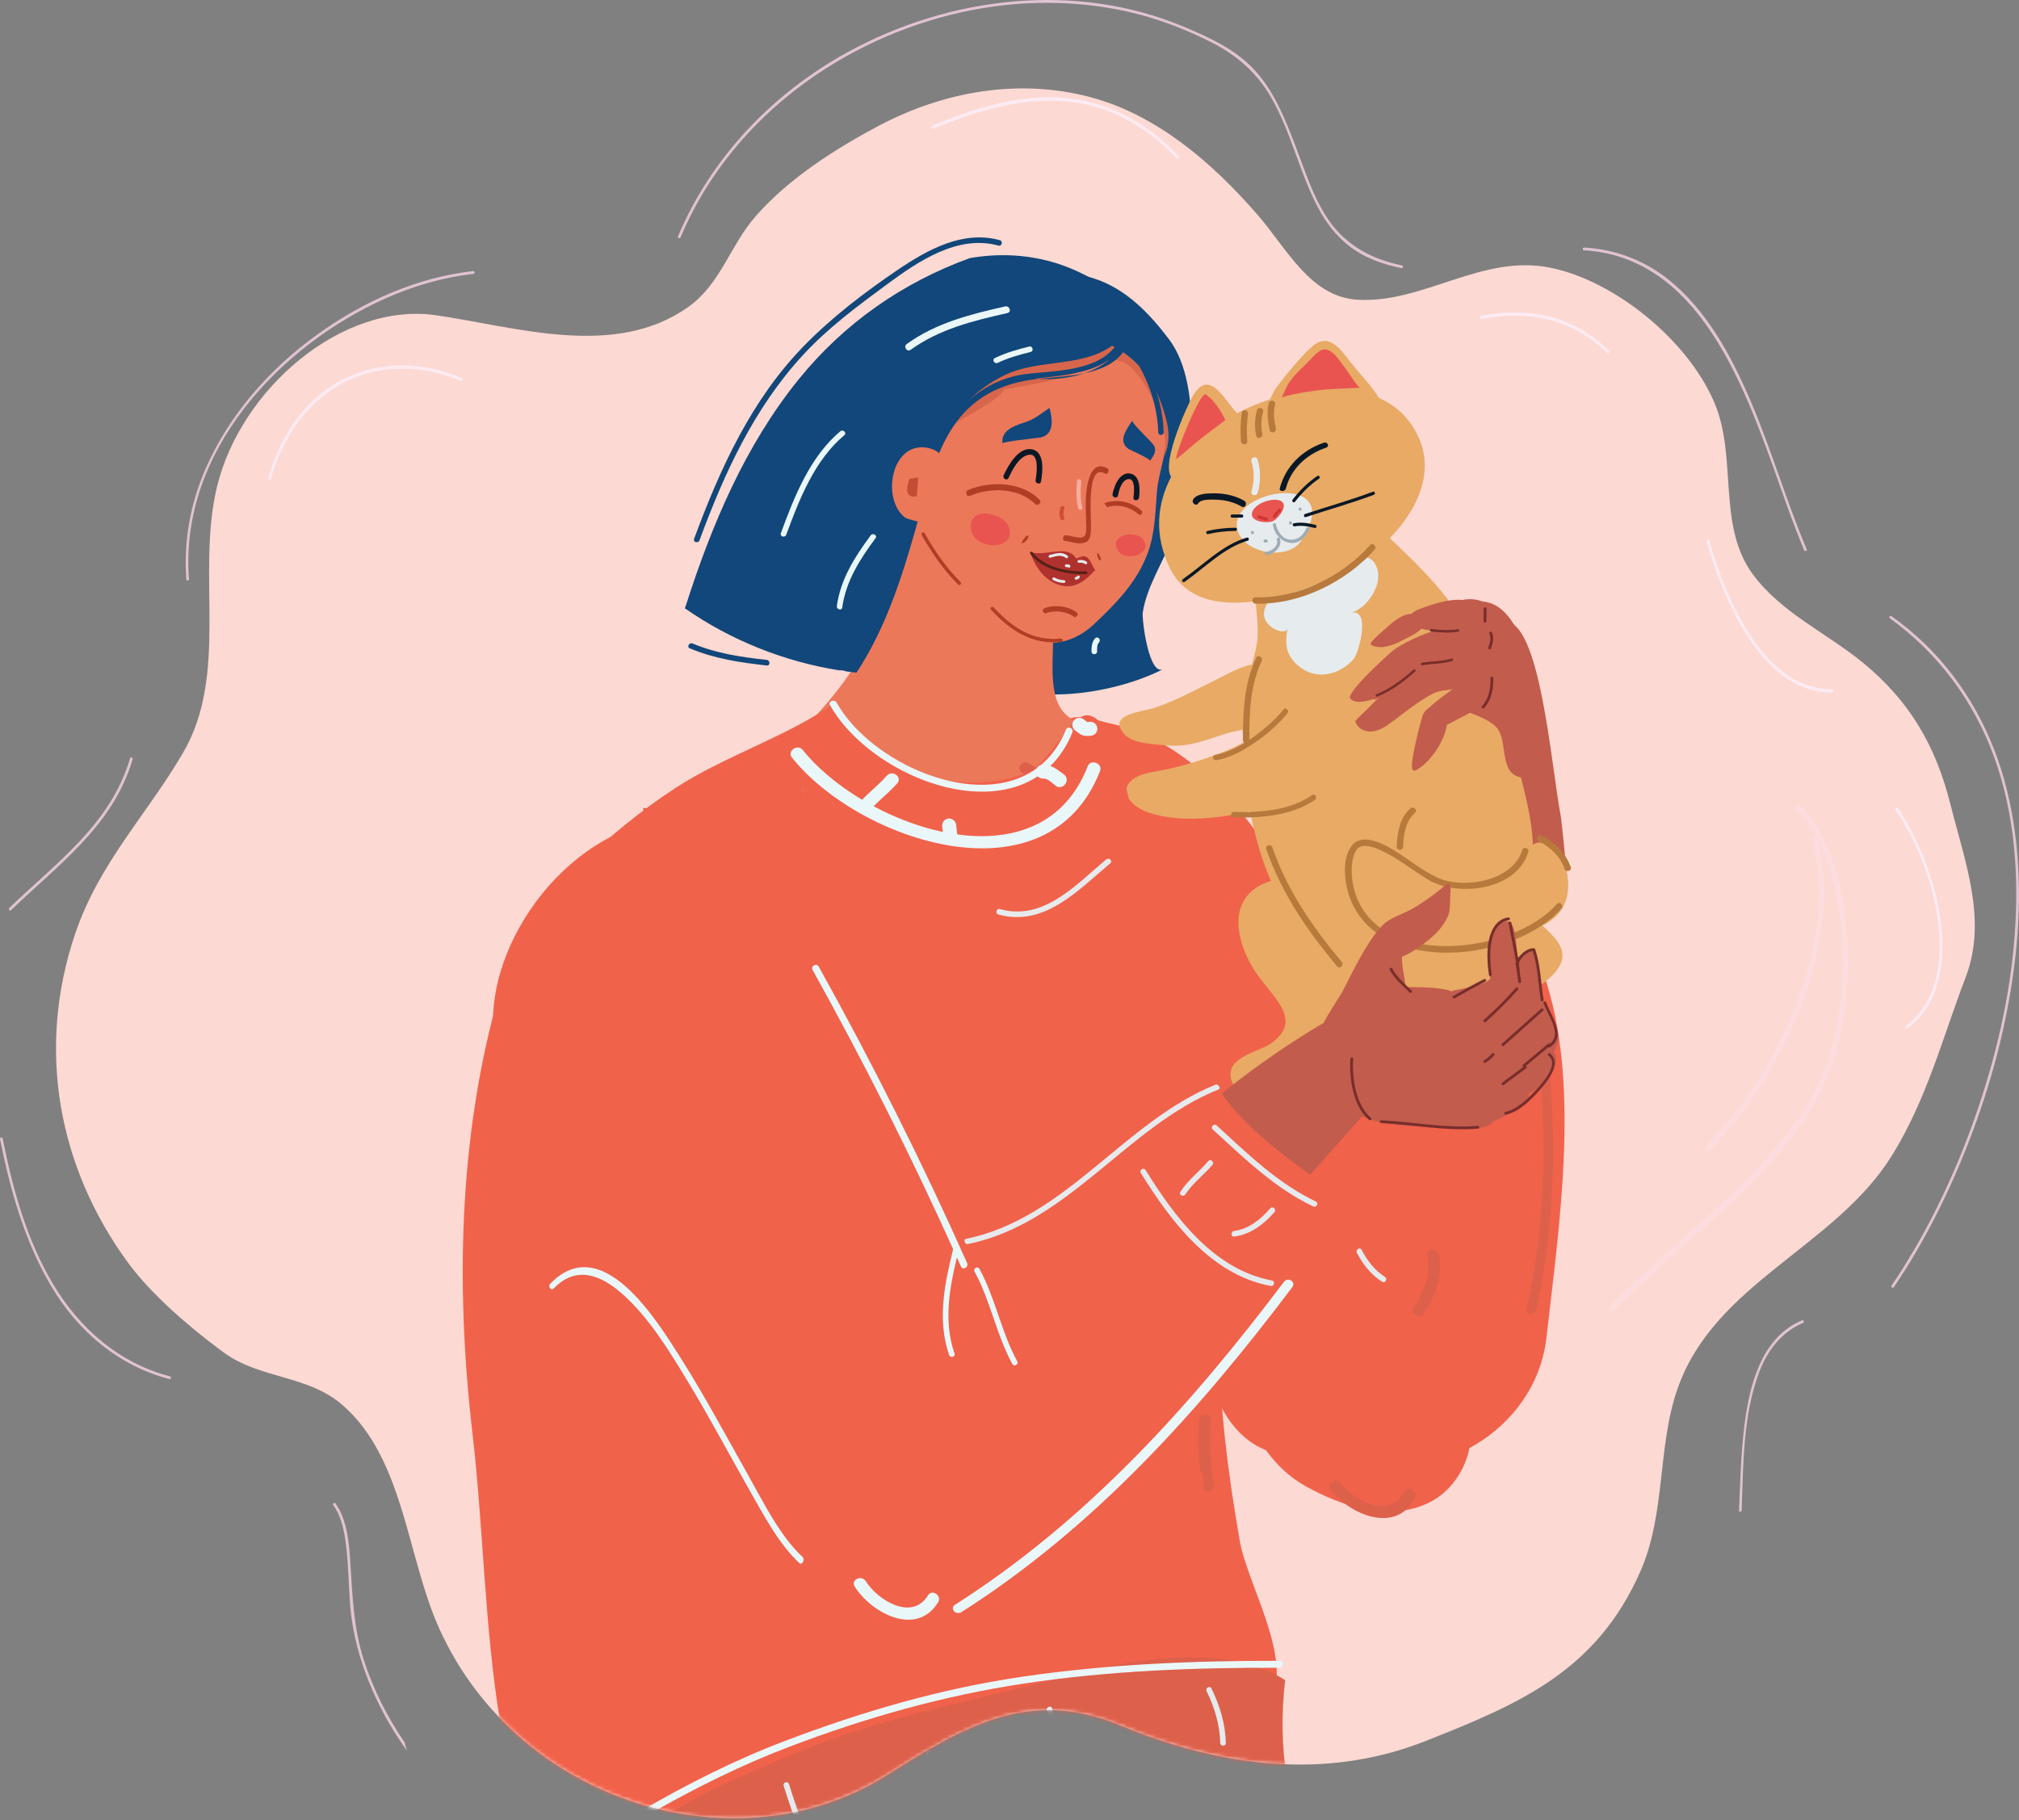 <svg width="549" height="495" viewBox="0 0 549 495" fill="none" xmlns="http://www.w3.org/2000/svg">
<rect x="0" y="0" width="549" height="495" fill="#808080" stroke="none"/>
<path d="M59.651 366.954C60.059 367.26 60.464 367.56 60.867 367.85C70.699 375.053 83.68 373.912 93.124 382.116C109.889 396.675 110.606 423.433 119.511 443.072C140.944 490.328 200.377 508.593 241.281 482.698C262.191 469.454 279.849 458.971 304.672 469.249C331.553 480.395 360.182 484.358 387.697 473.481C413.339 463.349 434.157 454.404 446.046 427.375C453.043 411.46 450.571 393.577 456.2 377.55C466.261 348.895 498.987 339.161 514.439 314.278C523.888 299.056 528.201 282.286 534.528 265.691C540.448 250.153 534.274 234.367 530.352 218.736C526.337 202.76 519.241 190.653 506.651 180.303C496.773 172.175 484.379 166.71 476.628 156.199C466.787 142.844 472.553 124.272 466.099 109.333C458.657 92.103 438.793 76.31 421.597 72.812C403.01 69.03 387.295 82.452 369.31 81.529C356.317 80.859 350.056 67.754 341.907 58.37C329.437 44 314.422 31.242 296.635 26.457C277.159 21.224 256.71 24.815 238.954 34.204C227.286 40.38 214.433 48.54 205.436 58.857C198.498 66.815 195.964 77.215 187.182 83.463C167.169 97.686 140.447 88.912 118.528 85.737C93.008 82.045 65.481 105.77 59.026 132.28C53.256 155.984 62.373 183.075 49.821 204.653C39.982 221.552 26.953 234.635 20.411 254.032C9.818 285.439 15.871 317.582 34.825 343.426C41.053 351.918 51.181 360.643 59.651 366.954Z" fill="#FCD9D3"/>
<path d="M518.788 279.637C535.558 267.025 526.796 235.167 516.019 219.773C515.699 219.317 515.11 219.857 515.432 220.307C525.952 235.331 534.726 266.572 518.319 278.908C517.911 279.211 518.387 279.94 518.788 279.637Z" fill="#FDEBF3"/>
<path d="M464.07 147.323C469.439 166.142 480.401 188.543 498.195 188.342C498.685 188.34 498.563 187.389 498.083 187.399C480.666 187.592 469.992 165.313 464.764 146.966C464.595 146.383 463.907 146.734 464.07 147.323Z" fill="#FDEBF3"/>
<path d="M402.747 86.796C414.605 84.465 427.217 86.18 437.004 96.063C437.384 96.451 437.835 95.737 437.45 95.353C427.519 85.322 414.678 83.521 402.64 85.881C402.164 85.981 402.273 86.888 402.747 86.796Z" fill="#FDEBF3"/>
<path d="M253.781 35.065C264.754 30.454 276.255 26.947 288.036 27.468C299.728 27.978 310.848 33.353 319.996 43.161C320.377 43.568 320.817 42.823 320.44 42.422C311.289 32.616 300.326 27.335 288.67 26.557C276.596 25.759 264.701 29.466 253.482 34.184C253.035 34.371 253.336 35.254 253.781 35.065Z" fill="#FDEBF3"/>
<path d="M73.651 130.369C77.052 118.068 84.352 108.519 94.222 103.678C103.956 98.903 115.21 99.343 125.315 103.604C125.774 103.799 126.055 102.972 125.593 102.774C115.198 98.39 103.939 98.092 93.919 102.833C83.872 107.587 76.386 117.598 72.955 129.994C72.802 130.542 73.496 130.918 73.651 130.369Z" fill="#FDEBF3"/>
<path d="M438.743 356.453C451.357 343.644 465.495 332.956 477.959 319.917C483.93 313.662 489.59 306.864 493.979 299.016C497.787 292.215 500.108 284.608 501.357 276.616C502.952 266.382 502.91 255.611 501.17 245.304C499.534 235.607 496.049 225.885 489.573 219.016C488.877 218.282 488.018 219.581 488.7 220.313C490.61 222.332 492.233 224.619 493.615 227.082C493.149 226.991 492.571 227.512 492.755 228.219C496.825 243.489 493.615 259.641 488.189 273.58C482.612 287.901 474.231 301.068 464.084 311.467C463.409 312.167 464.297 313.501 464.983 312.799C475.359 302.173 483.757 288.83 489.523 274.257C495.105 260.15 498.158 243.736 494.249 228.26C496.821 233.217 498.481 238.804 499.542 244.385C501.31 253.684 501.434 263.36 500.41 272.69C499.475 281.168 497.343 289.353 493.547 296.645C489.309 304.804 483.482 311.778 477.441 318.184C464.927 331.445 450.592 342.182 437.844 355.119C437.158 355.817 438.049 357.151 438.743 356.453Z" fill="#FCDCDE"/>
<path d="M46.19 374.315C32.608 370.758 21.845 361.606 14.47 349.293C7.284 337.289 3.451 323.365 0.735 309.686C0.639 309.21 -0.088 309.283 0.009 309.762C2.763 323.637 6.69 337.538 13.889 349.742C21.272 362.255 32.386 371.479 46.082 375.07C46.543 375.192 46.647 374.437 46.19 374.315Z" fill="#E1C3D2"/>
<path d="M35.375 206.206C30.113 224.222 15.071 234.809 2.527 246.932C2.187 247.262 2.627 247.89 2.973 247.556C15.601 235.348 30.752 224.667 36.047 206.527C36.186 206.059 35.512 205.734 35.375 206.206Z" fill="#E1C3D2"/>
<path d="M128.641 73.737C113.392 75.434 98.882 81.934 86.372 90.91C73.57 100.096 62.463 112.506 55.929 127.409C51.819 136.785 49.867 147.162 50.669 157.557C50.703 158.047 51.423 157.967 51.383 157.481C48.703 122.56 76.499 93.808 104.765 81.18C112.377 77.78 120.456 75.415 128.729 74.493C129.192 74.442 129.103 73.685 128.641 73.737Z" fill="#E1C3D2"/>
<path d="M381.195 72.18C373.208 70.56 366.165 66.877 361.323 59.917C357.078 53.811 354.848 46.419 352.196 39.525C349.346 32.12 346.373 24.595 340.885 18.783C335.746 13.342 328.84 10.2 322.157 7.377C292.44 -5.176 258.083 -0.917 230.525 14.172C210.391 25.193 193.495 42.566 184.369 64.263C184.18 64.709 184.854 65.021 185.039 64.577C198.096 33.535 226.718 12.085 258.211 4.099C273.851 0.133 290.43 -0.403 306.326 3.094C314.3 4.849 322.033 7.778 329.373 11.489C336.236 14.957 341.836 19.804 345.738 26.643C351.075 36.013 353.352 46.855 358.355 56.388C360.445 60.374 363.163 63.961 366.652 66.745C370.853 70.093 375.971 71.889 381.09 72.924C381.554 73.02 381.659 72.275 381.195 72.18Z" fill="#E1C3D2"/>
<path d="M491.261 149.367C485.796 136.429 481.849 122.883 476.389 109.936C471.025 97.2 464.16 84.221 453.257 75.698C446.7 70.572 438.882 67.791 430.794 67.323C430.328 67.297 430.215 68.049 430.687 68.077C461.511 69.853 473.937 103.933 483.123 129.684C485.506 136.374 487.821 143.101 490.585 149.641C490.777 150.094 491.453 149.819 491.261 149.367Z" fill="#E1C3D2"/>
<path d="M545.662 214.634C541.934 199.655 534.463 185.893 523.521 175.218C520.658 172.424 517.564 169.898 514.34 167.579C513.947 167.299 513.495 167.888 513.886 168.17C527.025 177.612 536.845 190.806 542.389 206.302C547.889 221.668 549.02 238.356 547.815 254.467C546.557 271.293 542.639 287.823 537.122 303.589C531.98 318.278 525.33 332.462 517.072 345.497C516.192 346.882 515.291 348.253 514.374 349.61C514.102 350.004 514.679 350.488 514.952 350.088C523.287 337.79 530.007 324.316 535.417 310.348C541.349 295.045 545.659 278.955 547.741 262.523C549.754 246.674 549.556 230.278 545.662 214.634Z" fill="#E1C3D2"/>
<path d="M490.003 359.085C479.183 363.629 475.805 376.107 474.375 387.38C473.374 395.248 473.189 403.207 472.861 411.149C473.096 411.107 473.335 411.064 473.569 411.024C474.049 398.351 473.915 384.905 478.372 373.128C480.633 367.146 484.56 362.204 490.273 359.8C490.709 359.617 490.434 358.896 490.003 359.085Z" fill="#E1C3D2"/>
<path d="M110.236 474.762C110.151 474.474 110.092 474.193 110.055 473.912C105.324 467.042 101.516 459.483 98.936 451.505C96.133 442.849 95.868 434.163 95.274 425.187C94.917 419.765 94.481 413.466 91.228 408.9C90.944 408.502 90.356 408.949 90.641 409.348C93.1 412.799 93.757 417.26 94.216 421.384C94.731 426.013 94.807 430.668 95.114 435.306C95.673 443.766 97.877 451.95 101.276 459.707C103.783 465.437 106.93 470.942 110.601 476.067C110.488 475.624 110.369 475.192 110.236 474.762Z" fill="#E1C3D2"/>
<mask id="mask0_3812_29351" style="mask-type:alpha" maskUnits="userSpaceOnUse" x="15" y="24" width="522" height="471">
<path d="M59.651 366.954C60.059 367.26 60.464 367.56 60.867 367.85C70.699 375.053 83.68 373.912 93.124 382.116C109.889 396.675 110.606 423.433 119.511 443.072C140.944 490.328 200.377 508.593 241.281 482.698C262.191 469.454 279.849 458.971 304.672 469.249C331.553 480.395 360.182 484.358 387.697 473.481C413.339 463.349 434.157 454.404 446.046 427.375C453.043 411.46 450.571 393.577 456.2 377.55C466.261 348.895 498.987 339.161 514.439 314.278C523.888 299.056 528.201 282.286 534.528 265.691C540.448 250.153 534.274 234.367 530.352 218.736C526.337 202.76 519.241 190.653 506.651 180.303C496.773 172.175 484.379 166.71 476.628 156.199C466.787 142.844 472.553 124.272 466.099 109.333C458.657 92.103 438.793 76.31 421.597 72.812C403.01 69.03 387.295 82.452 369.31 81.529C356.317 80.859 350.056 67.754 341.907 58.37C329.437 44 314.422 31.242 296.635 26.457C277.159 21.224 256.71 24.815 238.954 34.204C227.286 40.38 214.433 48.54 205.436 58.857C198.498 66.815 195.964 77.215 187.182 83.463C167.169 97.686 140.447 88.912 118.528 85.737C93.008 82.045 65.481 105.77 59.026 132.28C53.256 155.984 62.373 183.075 49.821 204.653C39.982 221.552 26.953 234.635 20.411 254.032C9.818 285.439 15.871 317.582 34.825 343.426C41.053 351.918 51.181 360.643 59.651 366.954Z" fill="#FCD9D3"/>
</mask>
<g mask="url(#mask0_3812_29351)">
<path d="M389.531 374.282C375.11 369.12 353.545 373.578 343.952 383.948L337.13 382.576C341.776 390.859 345.807 399.117 355.242 404.316C364.625 409.484 377.465 414.048 388.471 408.717C402.055 402.136 405.129 379.865 389.531 374.282Z" fill="#F1624B"/>
<path d="M409.179 169C399.785 169.138 399.523 191.24 399.557 207.313C399.563 208.709 400.907 224.285 400.917 225.686C414.676 237.44 418.101 234.438 426.299 239.527C425.798 236.476 424.848 224.334 424.292 221.327C421.687 207.35 418.75 168.858 409.179 169Z" fill="#C25C4C"/>
<path d="M402.334 235.178C400.115 234.927 397.545 234.798 394.57 234.786C363.34 234.684 367.04 258.875 360.81 283.478C356.632 299.972 351.043 315.423 350.183 332.729C349.147 353.665 337.861 386.514 364.742 396.391C389.81 405.606 417.634 389.12 420.502 363.787C423.834 334.385 429.541 296.804 420.788 268.14C414.742 248.335 421.325 237.331 402.334 235.178Z" fill="#F1624B"/>
<path d="M415.118 231.585C409.372 232.107 403.531 232.009 397.802 231.567C391.059 231.06 383.072 229.71 376.361 225.557C375.742 225.747 375.193 225.976 374.749 226.228C370.108 228.916 368.794 238.454 372.151 244.127C379.341 256.234 425.42 258.304 418.037 235.899C417.426 234.087 416.388 232.695 415.118 231.585Z" fill="#F1624B"/>
<path d="M412.743 249.463C419.603 284.518 423.059 320.438 415.114 356.09C414.759 357.675 417.377 357.774 417.729 356.208C425.719 320.339 422.217 284.175 415.31 248.918C415.003 247.347 412.43 247.887 412.743 249.463Z" fill="#DD604B"/>
<path d="M414.849 247.724C405.312 252.335 389.085 248.535 378.942 244.589C376.592 243.676 374.867 246.393 377.226 247.311C388.703 251.776 406.254 255.765 417.062 250.53C419.136 249.53 416.925 246.717 414.849 247.724Z" fill="#C5D7E8"/>
<path d="M373.638 227.102C371.186 232.504 370.788 238.318 370.814 244.183C370.828 246.219 373.975 245.97 373.965 243.942C373.938 238.653 374.258 233.375 376.478 228.487C377.316 226.635 374.482 225.244 373.638 227.102Z" fill="white"/>
<path d="M369.08 274.916C355.597 247.106 335.376 203.903 301.82 196.732C299.903 196.32 297.938 195.675 295.972 195.313C293.973 194.947 291.975 194.876 290.022 195.648C292.923 208.409 290.343 216.514 282.045 226.921C279.896 229.615 277.659 231.905 275.225 234.23C274.626 234.804 266.52 240.901 266.56 240.195C263.685 290.017 311.76 357.337 344.113 381.07C361.463 393.801 396.936 409.482 400.02 369.322C400.964 357.03 395.747 343.313 392.06 331.848C385.793 312.369 378.005 293.328 369.08 274.916Z" fill="#F1624B"/>
<path d="M349.805 395.497C364.967 395.972 370.317 387.574 375.249 378.437C378.376 372.623 381.347 366.51 386.533 362.199C374.01 359.861 361.07 350.799 347.834 350.492C317.404 349.804 327.177 394.798 349.805 395.497Z" fill="#F1624B"/>
<path d="M381.784 405.779C378.045 413.181 368.317 408.261 364.597 403.36C363.307 401.659 360.429 403.367 361.737 405.086C366.922 411.921 379.679 417.358 384.699 407.411C385.669 405.488 382.751 403.852 381.784 405.779Z" fill="#DD604B"/>
<path d="M411.073 196.203C410.726 196.226 410.764 196.77 411.111 196.746C411.462 196.72 411.424 196.178 411.073 196.203Z" fill="#CD5831"/>
<path d="M350.754 198.183C344.982 197.338 338.876 201.941 333.748 204.036C327.216 206.702 320.45 208.798 313.479 209.939C303.058 211.644 304.551 219.033 313.983 221.508C322.942 223.86 333.994 222.268 342.782 219.889C345.357 219.192 349.578 219.006 351.762 217.368C356.319 213.951 358.501 199.317 350.754 198.183Z" fill="#E8AA64"/>
<path d="M364.045 142.842C359.416 144.995 355.146 148.226 350.542 150.412C344.921 153.08 342.264 153.039 341.557 159.173C340.914 164.749 342.734 169.965 341.668 175.582C340.372 182.407 337.498 188.661 337.773 195.775C338.112 204.492 338.428 213.086 340.138 221.669C343.316 237.624 350.754 257.031 367.751 260.372C382.23 263.219 399.439 256.863 410.243 247.047C420.488 237.737 416.463 223.08 413.404 210.639C410.339 198.174 406.509 185.767 400.729 174.267C394.745 162.358 386.527 154.473 376.904 145.407C372.596 141.348 371.666 139.757 365.659 142.145C365.116 142.361 364.579 142.594 364.045 142.842Z" fill="#E8AA64"/>
<path d="M343.798 165.961C342.761 170.615 349.741 173.116 350.078 170.89C349.408 175.31 349.57 178.069 353.027 181.068C357.649 185.076 363.99 183.745 367.973 179.373C369.551 177.642 372.854 165.272 367.305 166.671C371.693 165.565 376.391 158.761 374.236 153.991C371.402 147.721 363.894 155.046 360.62 157.001C356.453 159.489 348.008 159.547 344.972 163.576C344.336 164.419 343.965 165.218 343.798 165.961Z" fill="#E6EBEE"/>
<path d="M401.053 256.168C408.318 254.324 417.957 254.565 423.515 248.78C428.261 243.841 427.034 233.485 421.016 229.938C417.361 227.785 415.993 230.333 414.347 233.191C411.97 237.315 412.021 238.825 406.665 238.432C397.384 237.749 388.56 235.186 379.521 233.242C374.493 232.162 369.804 230.853 365.435 228.096C362.117 226.003 358.468 222.66 354.449 225.666C346.185 231.849 359.731 241.421 363.614 245.395C370.361 252.305 378.975 257.704 388.827 257.845C393.02 257.905 397.064 257.18 401.053 256.168Z" fill="#E8AA64"/>
<path d="M297.54 75.757C282.933 71.038 283.059 78.972 282.731 88.228C282.506 94.79 282.696 103.052 276.897 107.847C271.986 111.91 264.07 110.979 261.061 117.251C259.24 121.042 260.533 131.831 259.825 136.536C257.906 149.275 253.401 170.631 263.873 181.162C276.056 193.413 302.623 189.013 316.311 181.965C312.386 183.985 310.46 168.422 310.738 166.583C311.838 159.274 316.667 152.315 319.11 145.42C321.501 138.667 323.557 128.744 323.884 118.899C324.221 108.769 322.726 98.72 317.882 92.291C312.58 85.256 306.151 78.532 297.54 75.757Z" fill="#11477A"/>
<path d="M300.16 227.401C300.121 218.396 299.597 209.387 300.992 200.487C300.952 200.191 300.912 199.895 300.873 199.6C296.681 198.203 292.081 196.86 289.22 193.699C286.81 191.031 286.258 186.552 286.198 182.272C286.16 179.661 286.308 177.124 286.328 175.118C286.392 168.668 285.226 145.345 293.367 142.34C285.844 145.052 277.11 142.963 269.974 139.827C261.464 136.091 252.669 123.595 245.092 118.959C250.86 122.482 241.141 161.745 239.292 166.767C233.786 181.722 226.514 189.938 215.78 201.116C197.918 219.717 219.353 238.352 235.585 249.437C251.641 260.401 275.206 266.148 290.421 250.604C295.837 245.07 298.703 237.864 301.271 230.718C300.594 229.881 300.166 228.778 300.16 227.401Z" fill="#EC785A"/>
<path d="M346.004 499.099C343.261 480.987 340.154 469.313 336.754 470.437C329.703 472.77 322.568 475.042 315.381 477.213C306.327 479.951 297.193 482.529 288.06 484.845C267.405 490.087 236.219 487.699 216.765 499.16C259.843 499.08 302.926 498.756 346.004 499.099Z" fill="#639ECE"/>
<path d="M216.943 498.967C242.498 498.5 268.053 497.948 293.609 497.498C295.011 473.13 294.971 448.833 294.239 423.905C294.355 427.912 261.56 428.286 256.515 430.112C251.453 431.948 247.021 434.768 242.847 437.982C235.342 443.77 228.677 450.843 220.701 455.798C201.518 467.704 185.821 482.416 174.2 499.63C188.449 499.459 202.697 499.228 216.943 498.967Z" fill="#639ECE"/>
<path d="M243.387 88.025C226.748 100.927 218.496 121.137 211.714 140.427C211.309 141.584 213.174 141.965 213.574 140.825C220.174 122.049 228.24 102.169 244.441 89.609C245.403 88.862 244.359 87.272 243.387 88.025Z" fill="#EAF7F9"/>
<path d="M269.619 215.886C267.656 215.394 267.257 218.509 269.189 218.991C277.335 221.05 283.783 226.774 287.033 234.476C287.819 236.335 290.705 235.108 289.918 233.243C286.215 224.461 278.846 218.212 269.619 215.886Z" fill="#DD604B"/>
<path d="M298.274 217.311C291.399 215.786 285.641 211.162 279.74 207.555C278.034 206.516 276.114 208.991 277.841 210.053C284.244 213.958 290.386 218.761 297.851 220.424C299.83 220.864 300.233 217.751 298.274 217.311Z" fill="#DD604B"/>
<path d="M257.526 215.346C230.433 220.44 202.502 221.531 174.883 219.734C175.009 220.779 175.142 221.835 175.267 222.89C202.904 224.652 230.871 223.559 257.944 218.454C259.923 218.078 259.514 214.969 257.526 215.346Z" fill="#DD604B"/>
<path d="M305.88 96.357C303.213 94.567 300.02 93.172 296.219 92.283C258.513 83.456 235.163 128.377 259.333 155.803C262.741 159.664 266.443 163.717 270.128 167.331C278.331 175.4 288.7 178.127 297.707 169.557C303.77 163.805 309.3 158.153 312.182 150.152C314.107 144.819 314.137 139.197 314.6 133.637C315.052 128.24 317.626 122.433 317.075 117.114C316.24 108.952 312.909 101.07 305.88 96.357Z" fill="#EC785A"/>
<path d="M279.305 114.644C277.02 115.478 272.079 116.541 272.585 120.589C272.572 120.47 273.133 120.316 274.014 120.156C276.714 119.66 282.35 119.095 282.926 118.981C286.49 118.206 286.341 114.568 285.392 110.914C283.319 112.316 281.627 113.791 279.305 114.644Z" fill="#11477A"/>
<path d="M307.939 114.345C306.152 116.888 304.955 118.941 305.611 120.594C305.823 121.149 306.247 121.668 306.934 122.135C307.328 122.406 313.104 124.838 312.665 125.405C315.315 121.945 313.801 121.097 312.036 119.2C311.693 118.829 307.576 114.875 307.939 114.345Z" fill="#11477A"/>
<path d="M280.99 132.834C281.056 132.859 281.105 132.875 281.164 132.899C281.03 132.845 280.899 132.774 280.776 132.708L280.99 132.834Z" fill="#F2DFD6"/>
<path d="M274.407 143.619C273.554 139.54 263.005 137.102 264.02 144.023C264.827 149.538 276.118 149.933 274.447 143.745C274.522 144.228 274.448 143.84 274.407 143.619Z" fill="#E95451"/>
<path d="M310.894 146.795C309.332 144.214 301.526 145.078 303.881 149.567C305.758 153.149 313.583 150.701 310.952 146.879C311.115 147.188 310.977 146.946 310.894 146.795Z" fill="#E95451"/>
<path d="M280.209 85.234C280.134 85.259 280.102 85.276 280.09 85.281C280.131 85.267 280.167 85.25 280.209 85.234Z" fill="#8B7176"/>
<path d="M245.193 108.183C245.181 108.191 245.141 108.218 245.052 108.291C245.099 108.253 245.145 108.219 245.193 108.183Z" fill="#8B7176"/>
<path d="M279.429 145.662C278.936 145.525 277.664 147.627 277.753 147.671C277.842 147.711 277.931 147.725 278.02 147.73C278.646 147.731 280.222 145.908 279.429 145.662Z" fill="#AF3E25"/>
<path d="M298.52 150.365C298.463 150.407 298.418 150.466 298.378 150.531C298.142 150.975 298.852 152.789 299.328 152.323C299.613 152.025 298.596 150.315 298.52 150.365Z" fill="#AF3E25"/>
<path d="M294.516 151.258C294.309 151.271 292.598 151.892 292.608 151.902C291.19 149.429 288.244 149.847 285.959 150.154C284.172 150.4 282.064 150.63 280.247 150.238C280.023 150.194 280.684 150.911 280.729 150.947C280.975 151.138 281.686 151.286 281.989 151.39C282.811 151.689 283.611 152.025 284.439 152.29C285.093 152.495 287.866 153.57 290.621 154.299C291.984 154.665 293.373 154.883 294.771 155.008C295.026 155.04 297.85 155.133 297.909 155.215C296.919 153.99 296.365 151.181 294.516 151.258Z" fill="#B0322F"/>
<path d="M287.952 152.9C285.435 151.933 282.674 151.113 280.136 150.33C281.545 154.175 283.858 157.598 287.655 158.97C290.612 160.038 293.059 159.213 295.221 157.508C296.12 156.799 296.97 155.937 297.788 154.997C296.13 154.079 294.893 153.454 292.998 153.364C291.34 153.285 289.545 153.514 287.952 152.9Z" fill="#B0322F"/>
<path d="M301.399 93.574C297.414 91.815 292.971 90.616 288.719 92.185C285.904 93.205 283.671 95.372 280.932 96.636C276.152 98.837 270.947 100.034 266.67 103.16C261.423 106.994 254.091 114.751 254.056 121.673C254.085 115.91 270.155 110.938 273.233 105.82C273.085 106.063 288.6 103.165 290.398 102.313C294.995 100.166 300.077 96.186 305.469 98.529C311.461 101.146 319.408 118.788 316.158 124.98C317.79 121.876 318.108 118.42 317.331 114.996C315.209 105.76 310.439 97.558 301.399 93.574Z" fill="#D8664C"/>
<path d="M294.871 101.517C290.704 102.41 286.174 102.643 282.328 103.052C286.579 103.271 290.983 102.824 294.871 101.517Z" fill="#11477A"/>
<path d="M286.361 71.314C278.684 69.108 271.076 68.92 263.71 70.196C245.529 76.785 229.585 87.859 217.209 103.124C202.624 121.116 193.459 142.869 186.472 164.759C186.395 164.996 186.304 165.215 186.205 165.425C198.611 174.087 213.186 179.937 228.177 182.308C228.214 182.305 228.251 182.3 228.287 182.297C228.897 182.25 229.473 182.367 230.008 182.585C230.968 182.718 231.929 182.846 232.891 182.951C240.618 171.212 245.041 157.735 248.918 144.039C254.024 126.016 257.103 107.657 278.756 103.549C279.844 103.342 281.048 103.187 282.327 103.052C282.023 103.036 281.719 103.022 281.417 103C282.88 102.812 284.358 102.654 285.876 102.475C291.252 101.834 297.494 100.924 301.882 97.589C299.931 99.34 297.521 100.625 294.87 101.516C300.893 100.226 306.158 97.553 307.484 90.943C307.895 88.893 307.575 86.951 306.74 85.139C303.523 78.162 292.648 73.121 286.361 71.314ZM305.541 92.513C305.265 92.118 304.614 91.977 304.324 92.528C299.622 101.28 286.927 100.673 278.447 101.798C277.637 101.904 276.838 102.064 276.051 102.24C275.856 102.229 275.676 102.274 275.546 102.377C271.082 103.494 267.01 105.736 263.547 108.74C266.297 106.092 269.468 103.855 272.992 102.106C282.834 97.223 295.554 100.46 304.136 92.617C305.245 91.61 306.004 90.592 306.46 89.598C306.245 90.636 305.938 91.596 305.541 92.513Z" fill="#11477A"/>
<path d="M195.509 221.28C199.908 219.417 203.796 217.372 206.403 215.917C207.824 215.122 209.156 214.012 210.426 212.702C210.239 212.65 210.052 212.59 209.872 212.518C205.206 215.624 200.391 218.504 195.509 221.28Z" fill="#11477A"/>
<path d="M251.825 121.731C242.274 120.397 239.698 135.659 246.005 140.692C246.309 140.94 247.237 141.245 248.468 141.569C251.894 142.494 257.526 143.669 257.508 144.495C257.644 138.351 261.442 123.056 251.825 121.731Z" fill="#EC785A"/>
<path d="M249.263 134.994C249.49 133.3 249.55 131.538 249.659 129.82L247.303 130.248C246.545 132.25 245.837 135.583 249.263 134.994Z" fill="#C24D33"/>
<path d="M303.091 90.798C310.158 97.851 314.633 107.608 314.957 117.618C314.992 118.566 316.456 118.454 316.425 117.508C316.091 107.111 311.397 97.009 304.06 89.691C303.39 89.012 302.427 90.125 303.091 90.798Z" fill="#11477A"/>
<path d="M199.729 222.347C198.112 219.064 193.322 221.734 194.945 225.01C196.536 228.248 198.284 231.385 199.879 234.604C201.5 237.894 206.284 235.227 204.664 231.94C203.072 228.711 201.32 225.574 199.729 222.347Z" fill="#EFECEB"/>
<path d="M203.498 223.633C203.481 223.607 203.473 223.608 203.447 223.574C203.47 223.591 203.473 223.608 203.498 223.633Z" fill="#559EC6"/>
<path d="M215.028 204.727C213.867 204.301 212.487 204.914 212.08 206.094C211.969 206.459 211.819 206.807 211.662 207.144C211.66 207.161 211.617 207.22 211.535 207.352C211.421 207.548 211.283 207.727 211.142 207.913C211.38 207.612 210.671 208.209 210.788 208.205C210.719 208.245 210.648 208.274 210.601 208.286C210.698 208.238 210.251 208.412 210.202 208.418C208.958 208.629 208.141 209.866 208.384 211.091C208.614 212.308 209.823 213.111 211.064 212.9C213.816 212.381 215.553 210.148 216.405 207.647C216.816 206.47 216.21 205.134 215.028 204.727Z" fill="#8E7377"/>
<path d="M184.14 224.161L180.015 224.775C178.52 225.007 177.547 226.585 177.827 228.017C178.11 229.534 179.574 230.415 181.068 230.204L185.193 229.583C186.696 229.363 187.659 227.796 187.394 226.35C187.088 224.82 185.639 223.931 184.14 224.161Z" fill="#8E7377"/>
<path d="M187.921 216.619L185.167 217.026C183.678 217.264 182.692 218.834 182.982 220.259C183.263 221.783 184.723 222.669 186.226 222.467L188.971 222.03C190.467 221.804 191.443 220.23 191.175 218.804C190.875 217.272 189.419 216.393 187.921 216.619Z" fill="#8E7377"/>
<path d="M273.283 234.057C268.48 234.599 269.302 241.987 274.123 241.446C278.908 240.906 278.064 233.517 273.283 234.057Z" fill="#F1A847"/>
<path d="M326.048 303.893C311.738 315.552 292.963 323.651 274.65 317.047C269.774 315.309 265.919 319.556 265.944 323.487C264.032 323.345 262.147 323.167 260.284 323.011C255.032 322.574 253.742 330.763 259.005 331.195C265.094 331.732 271.431 332.346 277.527 331.759C278.349 331.691 279.015 331.405 279.541 331.008C298.834 334.119 317.938 326.544 333.281 314.036C339.47 308.988 332.246 298.838 326.048 303.893Z" fill="#EBF7F8"/>
<path d="M135.916 467.834C137.159 475.502 138.662 487.944 141.865 499.529C166.893 499.422 191.92 499.055 216.944 498.598C225.257 498.446 233.57 498.285 241.883 498.121C255.93 492.372 270.097 486.765 284.328 481.803C299.532 476.502 331.175 478.887 342.589 467.399C354.647 455.263 339.428 432.454 337.105 419.032C333.992 401.027 331.549 382.782 331.528 364.476C331.509 347.254 337.305 339.157 341.576 323.906C350.372 292.499 323.513 264.869 311.744 238.28C310.13 234.634 308.273 221.483 305.273 210.543C302.848 201.697 299.674 194.297 295.278 194.535C291.382 194.746 284.782 207.515 280.058 209.74C273.599 212.782 265.267 213.258 258.28 212.411C251.186 211.551 244.334 209.546 238.538 205.264C236.817 203.992 226.393 191.624 227.545 190.796C214.39 200.249 197.521 205.326 183.801 214.221C166.881 225.192 143.286 245.863 137.121 265.631C124.753 305.288 123.694 348.595 128.451 389.611C131.469 415.632 131.719 441.942 135.916 467.834Z" fill="#F1624B"/>
<path d="M218.44 216.383L218.531 213.546C218.399 214.478 218.376 215.432 218.44 216.383Z" fill="#99B4B5"/>
<path d="M309.097 128.74C309.106 128.783 309.112 128.789 309.097 128.74V128.74Z" fill="#EC6554"/>
<path d="M329.319 386.465C329.581 384.399 326.378 383.967 326.121 386.029C325.348 392.139 326.07 398.214 326.877 404.28C327.156 406.341 330.354 405.912 330.081 403.848C329.303 398.071 328.586 392.291 329.319 386.465Z" fill="#DD604B"/>
<path d="M388.039 341.616C389.24 346.799 386.955 351.47 384.359 355.834C383.298 357.62 386.278 358.863 387.325 357.103C390.199 352.27 392.572 346.916 391.241 341.213C390.775 339.206 387.565 339.583 388.039 341.616Z" fill="#DD604B"/>
<path d="M283.989 165.434C283.137 165.784 283.699 167.101 284.555 166.75C286.73 165.857 289.993 166.261 291.884 167.658C292.627 168.207 293.496 167.07 292.754 166.522C290.442 164.816 286.647 164.345 283.989 165.434Z" fill="#AF3E25"/>
<path d="M216.943 498.598C227.451 498.406 237.958 498.2 248.466 497.991C255.457 496.019 262.536 494.317 269.681 492.871C274.854 491.823 320.74 484.07 340.682 482.717C346.197 482.341 349.726 482.456 349.865 483.337C348.497 474.676 348.408 466.099 349.451 456.944C332.55 446.114 305.282 451.738 287.233 456.561C265.529 462.359 242.368 466.545 221.415 474.828C206.505 480.724 191.749 486.878 178.123 495.492C176.253 496.674 173.947 497.936 171.449 499.294C186.615 499.119 201.78 498.875 216.943 498.598Z" fill="#DD604B"/>
<path d="M166.658 499.343C170.137 497.105 173.709 495.007 177.29 492.971C189.229 486.184 201.708 479.975 214.553 475.089C235.379 467.162 256.395 461.198 278.459 457.861C301.386 454.393 324.645 453.508 347.804 453.574C349.013 453.577 349.282 451.694 348.058 451.689C324.696 451.622 301.341 452.599 278.202 455.976C255.723 459.256 234.34 465.524 213.155 473.587C199.748 478.689 186.717 485.298 174.325 492.493C170.555 494.682 166.824 496.948 163.206 499.38C164.357 499.369 165.507 499.356 166.658 499.343Z" fill="#EAF7F9"/>
<path d="M321.679 398.741C309.775 380.943 266.983 386.612 281.965 412.079C293.404 431.538 331.809 423.976 326.947 400.557L321.679 398.741Z" fill="#F1624B"/>
<path d="M301.005 127.605C296.809 125.182 295.711 131.391 295.488 135.233C295.346 137.64 295.525 139.929 295.546 142.304C295.573 144.014 295.89 146.483 293.698 146.459C292.346 146.445 291.087 145.943 289.754 145.828C289.21 145.779 289.032 146.818 289.579 146.86C291.434 147.02 293.372 148.06 295.326 147.17C296.73 146.526 296.423 143.199 296.424 142.078C296.417 138.92 295.386 125.579 300.622 128.595C301.091 128.866 301.475 127.874 301.005 127.605Z" fill="#AF3E25"/>
<path d="M301.122 127.377C299.859 126.65 298.761 126.622 297.849 127.292C295.934 128.709 295.417 132.883 295.278 135.247C295.18 136.92 295.229 138.555 295.282 140.137C295.305 140.868 295.328 141.596 295.334 142.335C295.342 142.513 295.345 142.695 295.35 142.883C295.385 143.944 295.422 145.146 294.902 145.76C294.647 146.069 294.26 146.215 293.726 146.212C292.988 146.207 292.258 146.043 291.556 145.887C290.984 145.76 290.397 145.633 289.796 145.576C289.498 145.549 289.221 145.756 289.098 146.097C288.969 146.455 289.042 146.836 289.272 147.008C289.346 147.068 289.434 147.101 289.536 147.108C290.091 147.156 290.651 147.285 291.24 147.419C292.583 147.728 293.97 148.046 295.384 147.399C296.76 146.766 296.689 144.044 296.646 142.583C296.643 142.378 296.644 142.192 296.64 142.049C296.637 141.688 296.622 141.202 296.602 140.618C296.511 137.276 296.311 130.332 298.28 128.734C298.852 128.268 299.597 128.297 300.505 128.819C300.786 128.981 301.111 128.849 301.3 128.503C301.5 128.135 301.519 127.605 301.122 127.377ZM300.949 128.273C300.861 128.444 300.762 128.386 300.735 128.369C299.674 127.764 298.782 127.75 298.065 128.336C295.882 130.117 296.075 136.997 296.182 140.692C296.196 141.272 296.217 141.754 296.208 142.109C296.21 142.264 296.215 142.446 296.225 142.664C296.26 143.986 296.331 146.453 295.269 146.938C293.977 147.531 292.649 147.225 291.368 146.93C290.795 146.802 290.201 146.664 289.618 146.611C289.448 146.595 289.43 146.393 289.483 146.248C289.52 146.161 289.58 146.067 289.713 146.075C290.291 146.125 290.871 146.253 291.429 146.375C292.149 146.535 292.895 146.699 293.676 146.708C294.33 146.716 294.843 146.505 295.187 146.084C295.849 145.299 295.81 143.97 295.775 142.804C295.774 142.617 295.764 142.441 295.764 142.268C295.755 141.526 295.731 140.791 295.703 140.061C295.652 138.487 295.606 136.864 295.703 135.219C295.804 133.401 296.255 129.029 298.047 127.706C298.818 127.139 299.778 127.18 300.917 127.844C301.049 127.938 301.012 128.154 300.949 128.273Z" fill="#AF3E25"/>
<path d="M289.424 138.377C289.62 137.673 288.548 137.302 288.35 138.01C288.061 139.045 287.827 140.164 288.353 141.165C288.695 141.81 289.719 141.324 289.379 140.677C288.995 139.95 289.219 139.121 289.424 138.377Z" fill="#D04E38"/>
<path d="M294.004 130.925C294.073 130.201 292.942 130.073 292.877 130.806C292.651 133.276 292.563 135.788 293.174 138.216C293.348 138.919 294.474 138.756 294.293 138.044C293.707 135.706 293.787 133.304 294.004 130.925Z" fill="#F7AD9F"/>
<path d="M263.296 133.242C262.302 133.651 262.75 135.245 263.754 134.834C269.409 132.502 276.981 132.638 281.481 137.064C282.25 137.817 283.419 136.613 282.653 135.86C277.755 131.047 269.485 130.691 263.296 133.242Z" fill="#AF3E25"/>
<path d="M300.264 136.867C300.537 137.224 300.792 137.582 301.047 137.951C303.752 137.073 307.06 137.665 309.569 139.862C310.205 140.416 310.991 139.381 310.363 138.835C307.394 136.237 303.433 135.669 300.264 136.867Z" fill="#AF3E25"/>
<path d="M295.779 208.38C286.218 232.932 258.433 230.44 237.563 219.276C239.636 217.139 242.024 215.281 243.975 213.035C245.467 211.318 242.606 209.267 241.115 210.983C239.078 213.327 236.568 215.25 234.433 217.51C227.883 213.599 222.203 208.868 218.263 203.95C216.873 202.214 213.946 204.292 215.339 206.031C233.591 228.818 284.943 246.091 299.122 209.683C299.924 207.626 296.582 206.315 295.779 208.38Z" fill="#EAF7F9"/>
<path d="M259.976 224.277C259.849 223.249 258.884 222.497 257.856 222.624C256.826 222.752 256.075 223.716 256.203 224.745L256.553 227.575C256.68 228.603 257.644 229.354 258.673 229.228C259.702 229.1 260.455 228.135 260.327 227.107L259.976 224.277Z" fill="#EAF7F9"/>
<path d="M289.857 198.441C288.183 202.536 285.868 205.681 283.107 208.014C282.584 208.13 282.157 208.493 281.91 208.961C265.856 220.675 236.749 207.553 227.47 191.077C226.877 190.024 225.111 190.735 225.713 191.804C235.435 209.068 265.039 222.437 282.169 211.128C282.573 211.557 283.175 211.787 283.806 211.744C284.797 211.676 286.203 213.04 287 213.661C288.936 215.169 291.273 212.17 289.338 210.662C288.184 209.764 286.978 208.829 285.624 208.327C288.03 205.964 290.067 202.95 291.604 199.192C292.069 198.056 290.321 197.306 289.857 198.441Z" fill="#EAF7F9"/>
<path d="M296.261 196.31C296.059 196.334 295.855 196.356 295.652 196.372C295.601 196.342 295.547 196.31 295.517 196.287C295.223 196.081 294.942 195.854 294.659 195.633C293.841 194.996 292.628 195.146 291.99 195.964C291.354 196.781 291.504 197.996 292.322 198.632C292.944 199.117 293.596 199.69 294.349 199.957C295.136 200.235 295.919 200.184 296.73 200.084C297.757 199.957 298.51 198.991 298.381 197.962C298.255 196.934 297.29 196.183 296.261 196.31Z" fill="#EAF7F9"/>
<path d="M251.403 144.99C251.099 144.459 250.337 145.029 250.639 145.554C253.421 150.421 256.562 155.034 260.559 158.991C260.997 159.423 261.587 158.678 261.156 158.251C257.222 154.354 254.144 149.78 251.403 144.99Z" fill="#AF3E25"/>
<path d="M288.435 173.66C280.707 174.44 275.251 170.6 270.177 165.198C269.758 164.75 269.061 165.398 269.481 165.845C274.828 171.538 280.555 175.404 288.656 174.585C289.263 174.524 289.037 173.599 288.435 173.66Z" fill="#AF3E25"/>
<path d="M273.337 83.332C263.859 85.474 254.57 87.79 246.565 93.554C245.573 94.268 246.62 95.856 247.618 95.137C255.497 89.464 264.636 87.238 273.949 85.133C275.142 84.863 274.522 83.063 273.337 83.332Z" fill="#EAF7F9"/>
<path d="M244.208 291.807C234.551 276.349 223.994 261.87 215.159 245.854C209.656 235.878 205.001 225.997 192.903 223.509C163.676 217.499 135.985 247.749 134.158 274.846C131.437 315.185 164.085 325.783 183.89 355.168C193.227 369.018 219.583 398.252 230.246 410.772C244.541 427.561 294.457 430.673 299.412 387.85C300.976 374.361 286.117 356.188 279.975 345.76C269.012 327.146 255.648 310.115 244.208 291.807Z" fill="#F1624B"/>
<path d="M280.545 122.185C276.897 121.54 274.141 126.641 272.919 129.232C272.502 130.114 273.814 130.887 274.233 130C275.257 127.828 277.121 123.977 279.906 123.669C282.744 123.354 281.826 129.216 281.593 130.555C281.429 131.515 282.895 131.926 283.062 130.96C283.501 128.426 284.234 122.838 280.545 122.185Z" fill="#0A1826"/>
<path d="M295.265 155.355C290.527 155.658 283.725 154.236 280.772 150.175C280.483 149.777 279.87 150.229 280.159 150.627C283.285 154.923 290.35 156.432 295.356 156.11C295.844 156.079 295.754 155.323 295.265 155.355Z" fill="#592116"/>
<path d="M285.398 150.941C284.922 151.058 285.124 151.792 285.601 151.675C287.12 151.305 288.485 150.702 289.874 151.764C290.264 152.062 290.643 151.4 290.258 151.107C288.693 149.91 287.132 150.518 285.398 150.941Z" fill="#E6EAED"/>
<path d="M293.264 152.337C292.779 152.408 292.986 153.142 293.465 153.07C294.049 152.984 294.591 153.069 295.076 153.413C295.477 153.698 295.855 153.037 295.46 152.756C294.803 152.29 294.042 152.222 293.264 152.337Z" fill="#E6EAED"/>
<path d="M289.305 157.778C288.369 157.763 287.525 157.522 286.707 157.069C286.277 156.831 285.894 157.488 286.323 157.726C287.255 158.242 288.238 158.522 289.305 158.539C289.797 158.547 289.796 157.785 289.305 157.778Z" fill="#E6EAED"/>
<path d="M290.802 153.605C290.523 153.488 290.24 153.467 289.94 153.465C289.449 153.464 289.449 154.224 289.94 154.227C290.178 154.228 290.379 154.246 290.6 154.34C291.052 154.529 291.248 153.793 290.802 153.605Z" fill="#E6EAED"/>
<path d="M292.91 156.698C292.836 156.823 292.75 156.881 292.604 156.89C292.116 156.92 292.113 157.682 292.604 157.652C293.021 157.626 293.351 157.445 293.567 157.083C293.82 156.66 293.161 156.278 292.91 156.698Z" fill="#E6EAED"/>
<path d="M307.036 128.761C304.322 128.546 302.914 132.315 302.524 134.361C302.344 135.32 303.811 135.73 303.995 134.766C304.264 133.345 305.045 130.426 306.904 130.283C308.846 130.134 308.333 134.367 308.207 135.325C308.078 136.295 309.603 136.283 309.729 135.325C310.019 133.13 310.098 129.004 307.036 128.761Z" fill="#0A1826"/>
<path d="M228.512 117.28C220.243 124.208 215.947 135.145 212.331 145.017C211.993 145.941 213.465 146.335 213.8 145.422C217.321 135.807 221.532 125.107 229.588 118.356C230.341 117.725 229.258 116.655 228.512 117.28Z" fill="#EAF7F9"/>
<path d="M236.765 145.596C232.453 151.406 228.56 157.509 227.554 164.806C227.422 165.765 228.888 166.18 229.021 165.211C230.01 158.036 233.845 152.069 238.078 146.364C238.664 145.576 237.342 144.818 236.765 145.596Z" fill="#EAF7F9"/>
<path d="M279.842 94.25C276.643 95.051 273.507 95.934 270.527 97.371C269.643 97.798 270.416 99.111 271.296 98.686C274.157 97.306 277.178 96.487 280.247 95.718C281.2 95.48 280.796 94.012 279.842 94.25Z" fill="#EAF7F9"/>
<path d="M297.774 173.604C296.886 174.579 296.791 175.928 296.79 177.187C296.79 178.169 298.312 178.169 298.313 177.187C298.313 176.381 298.271 175.318 298.85 174.681C299.511 173.957 298.436 172.877 297.774 173.604Z" fill="#EAF7F9"/>
<path d="M271.875 65.327C261.861 62.543 252.184 67.912 244.124 73.376C235.151 79.46 226.371 86.149 218.772 93.899C204.329 108.629 195.801 127.442 188.736 146.539C188.395 147.462 189.867 147.856 190.204 146.944C196.966 128.669 205.041 110.972 218.39 96.508C225.192 89.139 233.184 83.229 241.221 77.303C249.682 71.065 260.456 63.733 271.471 66.795C272.418 67.058 272.819 65.59 271.875 65.327Z" fill="#11477A"/>
<path d="M208.498 179.471C201.572 178.697 194.796 177.74 188.332 175.008C187.439 174.63 186.662 175.941 187.563 176.322C194.284 179.163 201.299 180.189 208.498 180.993C209.473 181.102 209.463 179.578 208.498 179.471Z" fill="#11477A"/>
<path d="M376.587 347.276C373.813 345.529 371.752 342.819 370.263 339.937C369.813 339.065 368.5 339.836 368.95 340.706C370.557 343.818 372.829 346.708 375.818 348.59C376.652 349.115 377.416 347.798 376.587 347.276Z" fill="#E6EAED"/>
<path d="M343.754 322.862C326.435 324.366 309.263 327.176 291.947 328.679C289.922 328.856 290.177 332.001 292.203 331.827C309.52 330.325 326.693 327.516 344.009 326.006C346.034 325.835 345.777 322.684 343.754 322.862Z" fill="#DD604B"/>
<path d="M321.176 299.687C320.644 299.585 320.128 299.522 319.63 299.495C310.347 299.031 299.333 309.948 291.74 314.376C279.086 321.757 266.148 328.438 252.023 332.577C234.41 337.738 209.157 347.992 204.248 368.107C199.29 388.41 225.685 434.216 248.468 433.859C273.433 433.467 293.919 401.671 309.793 385.812C323.785 371.834 341.697 360.263 351.547 342.517C358.898 329.263 334.801 302.287 321.176 299.687Z" fill="#F1624B"/>
<path d="M349.103 348.654C323.978 381.977 295.729 413.481 259.737 436.406C258.139 437.421 259.883 439.427 261.457 438.42C297.67 415.36 326.095 383.618 351.361 350.109C352.486 348.614 350.225 347.163 349.103 348.654Z" fill="#EAF7F9"/>
<path d="M399.107 293.005C395.545 293.059 391.913 296.326 390.971 299.659C390.385 301.737 390.947 303.927 391.44 305.947C391.579 306.516 393.328 306.233 395.515 305.58C399.222 304.476 404.186 302.313 404.696 301.448C406.773 297.92 402.875 292.948 399.107 293.005Z" fill="#C25C4D"/>
<path d="M252.323 433.904C247.961 440.956 238.692 435.223 235.406 430.018C234.266 428.212 231.254 429.669 232.409 431.493C236.99 438.748 249.231 445.258 255.083 435.78C256.217 433.947 253.452 432.065 252.323 433.904Z" fill="#EAF7F9"/>
<path d="M222.624 262.884C222.027 261.812 220.368 262.737 220.963 263.809C234.744 288.576 247.511 313.899 259.178 339.727C256.837 349.178 254.806 359.017 258.078 368.502C258.396 369.425 259.867 369.029 259.546 368.097C256.571 359.477 258.122 350.6 260.196 341.976C260.566 342.801 260.946 343.62 261.312 344.446C261.812 345.568 263.469 344.632 262.975 343.519C250.738 316.052 237.244 289.159 222.624 262.884Z" fill="#EAF7F9"/>
<path d="M203.287 400.924C197.346 390.364 191.597 379.621 185.201 369.504C178.542 358.973 163.662 334.647 149.662 349.097C148.863 349.92 149.833 351.182 150.623 350.367C156.911 343.877 163.658 347.1 168.863 351.593C176.281 357.994 181.977 367.346 187.341 376.232C193.046 385.69 198.297 395.584 203.787 405.245C207.765 412.246 211.798 419.931 217.368 425.116C218.094 425.794 218.962 424.126 218.244 423.46C212.046 417.69 207.677 408.729 203.287 400.924Z" fill="#EAF7F9"/>
<path d="M345.873 348.252C330.057 345.298 319.482 331.07 311.507 318.213C310.99 317.381 309.694 318.179 310.21 319.014C318.395 332.206 329.305 346.705 345.521 349.733C346.484 349.914 346.84 348.432 345.873 348.252Z" fill="#E6EAED"/>
<path d="M266.319 345.083C265.847 344.222 264.533 344.989 265.005 345.852C269.381 353.836 270.901 362.98 275.28 370.968C275.752 371.829 277.066 371.06 276.594 370.199C272.217 362.214 270.697 353.072 266.319 345.083Z" fill="#EAF7F9"/>
<path d="M338.189 181.338C335.279 182.345 332.388 184.05 330.226 185.1C324.897 187.686 319.647 190.63 314.003 192.491C310.623 193.606 300.827 194.182 305.751 199.712C308.161 202.418 314.599 202.458 317.962 202.749C323.38 203.219 328.443 201.058 333.505 199.473C337.421 198.247 342.729 198.232 346.065 195.728C350.008 192.767 350.42 185.238 346.463 181.91C344.196 180.002 341.182 180.302 338.189 181.338Z" fill="#E8AA64"/>
<path d="M300.819 233.734C292.518 240.617 283.815 250.558 271.875 247.238C270.928 246.975 270.526 248.443 271.47 248.706C284.034 252.199 293.122 242.084 301.895 234.81C302.652 234.183 301.568 233.112 300.819 233.734Z" fill="#E6EAED"/>
<path d="M217.46 498.589C217.991 498.579 218.521 498.569 219.051 498.559C217.596 494.106 215.888 489.739 214.561 485.244C214.284 484.304 212.814 484.706 213.093 485.649C214.383 490.017 216.032 494.266 217.46 498.589Z" fill="#E6EAED"/>
<path d="M253.183 476.536C252.512 475.816 251.438 476.895 252.106 477.612C253.706 479.329 254.948 481.936 255.716 484.126C256.038 485.046 257.509 484.651 257.184 483.722C256.323 481.262 254.977 478.461 253.183 476.536Z" fill="#E6EAED"/>
<path d="M286.108 464.694C285.933 463.728 284.467 464.138 284.639 465.097C285.442 469.551 287.004 473.763 288.444 478.037C288.756 478.963 290.227 478.566 289.913 477.633C288.472 473.358 286.91 469.146 286.108 464.694Z" fill="#E6EAED"/>
<path d="M328.101 459.951C330.241 464.368 331.7 469.093 331.802 474.03C331.824 475.01 333.344 475.011 333.325 474.03C333.219 468.822 331.673 463.845 329.415 459.184C328.987 458.3 327.674 459.072 328.101 459.951Z" fill="#E6EAED"/>
<path d="M383.81 138.719C387.377 132.612 388.784 125.725 385.787 119.038C377.465 100.472 351.408 104.751 337.355 111.898C321.666 119.877 309.285 136.643 318.139 154.547C326.288 171.028 352.279 161.911 364.375 156.218C371.276 152.971 379.283 146.472 383.81 138.719Z" fill="#E8AA64"/>
<path d="M341.517 111.852C344.855 111.454 345.458 107.505 347.231 105.185C350.078 101.459 353.137 97.623 356.579 94.428C361.484 89.873 364.848 95.513 367.699 99.077C370.504 102.582 373.792 105.704 375.806 109.802C378.075 114.418 375.505 114.785 371.223 114.213C361.45 112.91 351.426 110.671 341.517 111.852Z" fill="#E8AA64"/>
<path d="M329.619 105.008C333.393 106.99 336.803 115.534 340.231 114.178C335.28 116.138 331.535 120.579 327.788 124.192C326.109 125.81 322.193 131.834 319.218 130.358C314.749 128.141 322.51 110.949 324.197 107.953C326.103 104.565 327.899 104.105 329.619 105.008Z" fill="#E8AA64"/>
<path d="M331.204 115.752C329.143 117.311 327.057 118.842 325.069 120.493C324.602 120.88 319.799 125.053 319.794 124.85C319.737 122.766 326.458 106.408 327.839 107.269C330.147 108.717 332.066 111.945 333.203 114.221C332.542 114.738 331.874 115.246 331.204 115.752Z" fill="#E95451"/>
<path d="M351.424 102.848C352.36 101.698 353.411 100.626 354.492 99.63C355.641 98.571 358.346 95.19 359.893 95.035C362.364 94.788 364.333 98.275 365.618 99.873C366.198 100.593 369.27 105.484 369.845 105.448C365.861 105.704 361.846 105.665 357.885 106.21C354.615 106.66 351.577 107.101 348.51 108.09C348.48 108.1 350.193 104.506 350.467 104.113C350.768 103.681 351.088 103.26 351.424 102.848Z" fill="#E95451"/>
<path d="M379.144 267.599C383.563 253.895 358.225 235.843 345.96 239.448C332.877 243.298 335.907 256.405 341.755 264.874C346.27 271.413 354.285 277.321 345.896 283.58C342.292 286.27 332.836 287.338 334.873 293.96C337.926 303.882 377.079 273.998 379.144 267.599Z" fill="#E8AA64"/>
<path d="M423.4 263.779C424.723 261.968 425.259 260.05 424.555 258.057C422.954 253.531 417.289 251.691 416.057 245.922C414.686 239.5 417.413 230.351 412.846 224.951C406.81 217.817 394.237 221.175 387.278 224.541C375.343 230.313 369.283 239.727 368.952 252.902C368.797 259.101 371.727 265.087 368.994 270.644C365.624 277.497 357.824 281.72 353.747 288.201C344.228 303.336 366.735 293.585 372.388 290.943C381.746 286.572 390.805 281.838 399.973 277.333C404.36 275.175 418.748 270.149 423.4 263.779Z" fill="#E8AA64"/>
<path d="M372.552 148.257C364.946 156.784 352.95 162.764 341.406 162.439C340.288 162.407 340.29 164.14 341.406 164.171C353.379 164.509 365.881 158.333 373.777 149.482C374.518 148.651 373.297 147.422 372.552 148.257Z" fill="#B77A3C"/>
<path d="M341.563 178.904C338.246 186.04 337.984 193.539 337.98 201.284C337.979 202.401 339.711 202.4 339.712 201.284C339.718 193.896 339.888 186.599 343.059 179.778C343.526 178.772 342.033 177.892 341.563 178.904Z" fill="#B77A3C"/>
<path d="M423.365 245.843C411.275 259.715 373.658 263.971 368.134 241.575C367.393 238.574 367.179 234.652 368.464 231.775C369.738 228.927 373.307 230.295 375.376 231.217C379.969 233.264 383.942 236.566 388.216 239.169C396.399 244.155 412.543 242.073 415.573 231.672C415.887 230.597 414.215 230.141 413.904 231.212C411.496 239.469 398.329 241.878 391.279 238.851C386.152 236.651 381.884 232.604 376.92 230.045C374.26 228.672 369.867 227.022 367.597 229.966C364.559 233.908 365.664 241.068 367.513 245.309C376.327 265.528 412.245 261.233 424.591 247.068C425.321 246.23 424.101 244.999 423.365 245.843Z" fill="#B77A3C"/>
<path d="M427.123 235.831C425.745 231.978 422.81 229.092 419.219 227.23C418.228 226.716 417.351 228.211 418.343 228.725C421.517 230.371 424.226 232.866 425.453 236.292C425.826 237.336 427.501 236.886 427.123 235.831Z" fill="#B77A3C"/>
<path d="M383.522 219.859C380.627 222.267 379.863 226.728 379.804 230.288C379.785 231.406 381.518 231.404 381.536 230.288C381.589 227.166 382.204 223.2 384.748 221.084C385.608 220.369 384.375 219.15 383.522 219.859Z" fill="#B77A3C"/>
<path d="M338.325 136.187C335.826 134.749 332.888 134.128 330.016 134.168C328.381 134.191 325.455 134.181 324.45 135.824C323.872 136.767 325.236 137.838 325.817 136.887C326.556 135.676 329.505 135.874 330.682 135.9C333.127 135.953 335.544 136.567 337.664 137.787C338.63 138.344 339.28 136.736 338.325 136.187Z" fill="#0A1826"/>
<path d="M359.962 120.408C353.845 122.495 349.494 127.055 348.003 132.778C347.75 133.751 349.396 133.811 349.648 132.848C351.004 127.633 355.057 123.638 360.578 121.755C361.611 121.403 360.985 120.06 359.962 120.408Z" fill="#0A1826"/>
<path d="M341.951 124.965C341.625 123.9 339.953 124.354 340.281 125.425C341.101 128.103 341.101 130.949 340.281 133.627C339.952 134.697 341.625 135.151 341.951 134.087C342.857 131.131 342.857 127.92 341.951 124.965Z" fill="#E6EBEE"/>
<path d="M337.731 146.532C341.312 150.991 350.609 151.835 353.748 147.161C366.964 127.46 332.732 132.998 336.621 144.531C336.867 145.262 337.246 145.931 337.731 146.532Z" fill="#E6EBEE"/>
<path d="M347.833 136.063C350.823 136.976 347.771 140.818 346.253 141.663C344.846 142.445 339.937 142.013 340.432 139.558C340.951 136.988 345.62 135.389 347.833 136.063Z" fill="#E95451"/>
<path d="M347.63 138.422C347.076 138.977 346.525 139.543 346.156 140.242C345.895 140.736 346.642 141.173 346.904 140.679C347.24 140.042 347.738 139.54 348.243 139.034C348.638 138.639 348.026 138.027 347.63 138.422Z" fill="#CC3736"/>
<path d="M344.479 140.801C343.797 140.576 343.105 140.377 342.422 140.152C341.89 139.977 341.665 140.813 342.192 140.987C342.875 141.212 343.566 141.411 344.249 141.636C344.782 141.812 345.007 140.975 344.479 140.801Z" fill="#CC3736"/>
<path d="M355.25 143.598C354.438 145.457 353.076 146.888 350.925 146.784C348.724 146.678 347.35 144.552 346.948 142.62C346.833 142.073 345.998 142.305 346.111 142.849C346.594 145.161 348.097 147.086 350.474 147.591C353.037 148.136 355.051 146.203 355.998 144.036C356.219 143.529 355.474 143.088 355.25 143.598Z" fill="#9FABB5"/>
<path d="M348.03 146.517C347.861 145.987 347.024 146.213 347.194 146.748C347.76 148.522 345.777 149.893 344.249 150.112C343.697 150.191 343.933 151.026 344.479 150.947C346.487 150.659 348.736 148.73 348.03 146.517Z" fill="#9FABB5"/>
<path d="M350.932 141.797C350.374 141.797 350.374 142.664 350.932 142.664C351.49 142.664 351.49 141.797 350.932 141.797Z" fill="#9FABB5"/>
<path d="M353.531 138.044C352.973 138.044 352.973 138.911 353.531 138.911C354.088 138.911 354.088 138.044 353.531 138.044Z" fill="#9FABB5"/>
<path d="M340.538 144.396C339.98 144.396 339.98 145.262 340.538 145.262C341.097 145.262 341.097 144.396 340.538 144.396Z" fill="#9FABB5"/>
<path d="M344.292 146.706H344.003C343.445 146.706 343.445 147.572 344.003 147.572H344.292C344.85 147.572 344.85 146.706 344.292 146.706Z" fill="#9FABB5"/>
<path d="M373.337 133.729C367.265 136.014 361.015 137.756 354.859 139.792C354.332 139.966 354.557 140.803 355.089 140.627C361.244 138.591 367.495 136.849 373.567 134.564C374.085 134.37 373.861 133.532 373.337 133.729Z" fill="#0A1826"/>
<path d="M358.221 129.442C355.615 131.211 353.434 133.391 351.492 135.861C351.151 136.295 351.759 136.913 352.105 136.474C354 134.063 356.114 131.918 358.657 130.19C359.116 129.878 358.684 129.127 358.221 129.442Z" fill="#0A1826"/>
<path d="M335.92 143.53C333.355 143.551 330.793 143.817 328.297 144.412C327.754 144.541 327.984 145.376 328.526 145.247C330.95 144.671 333.431 144.416 335.92 144.396C336.477 144.391 336.478 143.525 335.92 143.53Z" fill="#0A1826"/>
<path d="M339.353 112.65C339.523 111.557 337.853 111.088 337.683 112.189C337.277 114.794 337.231 117.372 337.435 119.998C337.521 121.105 339.253 121.113 339.167 119.998C338.976 117.536 338.972 115.094 339.353 112.65Z" fill="#B77A3C"/>
<path d="M341.797 111.539C341.16 113.826 341.106 116.173 341.58 118.496C341.804 119.59 343.474 119.126 343.251 118.036C342.838 116.017 342.914 113.984 343.467 112C343.767 110.921 342.095 110.465 341.797 111.539Z" fill="#B77A3C"/>
<path d="M346.714 110.051C347.029 108.976 345.356 108.521 345.045 109.591C344.343 111.998 344.79 114.571 345.261 116.98C345.475 118.076 347.145 117.611 346.931 116.52C346.52 114.418 346.102 112.153 346.714 110.051Z" fill="#B77A3C"/>
<path d="M339.052 146.215C332.457 148.104 327.149 153.705 321.626 157.519C321.169 157.833 321.601 158.585 322.063 158.266C327.507 154.508 332.786 148.911 339.282 147.05C339.819 146.896 339.59 146.061 339.052 146.215Z" fill="#0A1826"/>
<path d="M357.688 142.75C355.74 142.269 353.825 141.935 351.828 142.317C351.28 142.422 351.512 143.256 352.058 143.152C353.893 142.801 355.67 143.144 357.458 143.585C358 143.719 358.229 142.884 357.688 142.75Z" fill="#0A1826"/>
<path d="M337.652 139.919H335.053C334.495 139.919 334.495 140.785 335.053 140.785H337.652C338.209 140.785 338.209 139.919 337.652 139.919Z" fill="#0A1826"/>
<path d="M373.65 271.355C360.803 276.174 338.536 291.408 326.843 302.011C334.88 309.823 344.605 315.624 353.689 322.244C362.713 312.455 378.664 294.054 383.251 289.133C383.649 288.705 383.943 288.411 384.167 288.21C384.253 288.012 384.363 287.777 384.502 287.496C390.154 275.971 387.587 266.132 373.65 271.355Z" fill="#C25C4C"/>
<path d="M422.256 285.638C418.438 287.831 414.569 290.446 410.729 292.813C411.332 294.433 414.28 298.923 416.683 296.965C419.495 294.674 424.204 291.033 422.949 287.041C422.802 286.578 422.576 286.109 422.256 285.638Z" fill="#C25C4D"/>
<path d="M403.474 294.786C401.303 296.23 397.886 304.384 400.72 305.934C403.038 307.204 411.269 302.624 413.25 301.009C416.022 298.746 416.334 296.931 415.348 295.647C413.439 293.158 406.661 292.664 403.474 294.786Z" fill="#C25C4D"/>
<path d="M419.735 271.835C419.506 270.891 417.539 257.944 417.376 257.987C415.726 258.434 414.138 259.657 412.725 260.376C412.036 257.411 412.752 246.97 407.136 251.753C403.454 254.89 404.364 261.75 405.204 265.917C405.531 267.543 396.272 269.177 394.891 269.44C396.116 274.109 397.032 278.875 397.902 283.634C398.556 287.169 395.102 293.197 399.186 295.199C405.531 298.291 420.505 290.73 423.216 284.654C424.733 281.25 422.734 278.238 421.142 275.224C420.549 274.101 420.013 272.978 419.735 271.835Z" fill="#C25C4D"/>
<path d="M393.754 269.293C389.092 268.13 379.213 268.208 374.434 269.43C364.304 272.023 359.368 281.144 362.136 290.947C363.371 295.32 365.264 301.1 369.603 303.271C376.633 306.789 385.679 306.173 393.292 306.521C398.816 306.772 406.528 308.963 407.608 301.198C408.52 294.645 402.226 291.466 400.883 285.514C399.715 280.323 400.671 271.018 393.754 269.293Z" fill="#C25C4D"/>
<path d="M381.048 252.238C380.152 250.115 378.887 249.787 377.452 250.568C372.668 253.172 366.005 268.105 364.851 270.019C362.181 274.449 355.126 283.929 358.089 289.26C360.606 293.792 365.766 289.148 367.713 286.148C370.183 282.342 373.253 279.574 376.916 276.917C379.708 274.894 381.878 273.767 382.189 270.264C382.454 267.292 381.275 264.097 381.227 261.095C381.182 258.367 382.125 254.784 381.048 252.238Z" fill="#C25C4D"/>
<path d="M367.956 287.932C367.991 287.441 367.228 287.445 367.195 287.932C366.817 293.274 367.94 300.889 372.253 304.566C372.624 304.883 373.166 304.347 372.792 304.028C368.635 300.485 367.593 293.077 367.956 287.932Z" fill="#782E2B"/>
<path d="M378.56 263.384C378.331 262.95 377.674 263.334 377.903 263.769C379.197 266.215 381.352 268.013 383.291 269.934C383.638 270.279 384.178 269.742 383.829 269.396C381.937 267.523 379.823 265.772 378.56 263.384Z" fill="#782E2B"/>
<path d="M401.827 306.199C393.042 306.922 384.321 305.098 375.568 304.677C375.077 304.654 375.08 305.415 375.568 305.438C384.321 305.858 393.042 307.683 401.827 306.961C402.312 306.92 402.316 306.158 401.827 306.199Z" fill="#782E2B"/>
<path d="M384.07 247.135C380.181 249.378 374.717 250.144 374.4 255.398C374.381 255.719 374.381 256.057 374.401 256.414C374.8 263.29 381.051 260.824 384.97 258.186C388.494 255.812 392.171 252.952 393.843 248.859C394.436 247.412 394.237 244.199 394.446 241.729C394.28 241.161 394.085 240.6 393.874 240.043C390.797 242.676 387.691 245.047 384.07 247.135Z" fill="#C25C4D"/>
<path d="M416.861 257.931C416.783 257.879 416.684 257.854 416.567 257.881C414.935 258.249 413.678 259.293 412.808 260.642C412.288 257.384 411.549 254.162 410.946 250.916C410.858 250.433 410.123 250.639 410.213 251.119C410.871 254.665 411.698 258.184 412.208 261.757C412.179 261.822 412.144 261.886 412.114 261.952C412.066 262.067 412.084 262.162 412.131 262.236C412.495 263.837 412.57 265.489 412.876 267.102C412.968 267.585 413.701 267.378 413.611 266.9C413.437 265.984 413.336 265.057 413.217 264.133C413.238 264.083 413.25 264.026 413.243 263.956C413.174 263.257 413.084 262.561 412.987 261.867C413.733 260.283 415.016 259.014 416.763 258.617C418.193 262.954 418.255 267.569 418.966 272.049C419.043 272.533 419.775 272.327 419.7 271.847C418.975 267.274 418.934 262.564 417.416 258.147C417.327 257.885 417.054 257.841 416.861 257.931Z" fill="#782E2B"/>
<path d="M419.064 274.343C415.505 277.507 411.966 280.692 408.407 283.858C408.041 284.184 408.58 284.72 408.946 284.396C412.504 281.232 416.044 278.046 419.602 274.881C419.969 274.554 419.43 274.018 419.064 274.343Z" fill="#782E2B"/>
<path d="M403.538 266.292C400.696 267.722 397.926 269.281 395.165 270.858C394.739 271.102 395.122 271.759 395.549 271.515C398.311 269.937 401.08 268.38 403.921 266.948C404.36 266.727 403.975 266.071 403.538 266.292Z" fill="#782E2B"/>
<path d="M410.098 249.509C403.707 250.603 404.135 260.485 404.884 265.198C404.962 265.683 405.694 265.477 405.619 264.997C404.928 260.647 404.435 251.247 410.301 250.242C410.783 250.16 410.578 249.425 410.098 249.509Z" fill="#782E2B"/>
<path d="M412.214 268.634C409.48 271.734 406.56 274.654 403.461 277.388C403.092 277.712 403.632 278.249 403.998 277.925C407.099 275.191 410.019 272.273 412.752 269.172C413.075 268.806 412.539 268.265 412.214 268.634Z" fill="#782E2B"/>
<path d="M419.727 272.81C420.777 276.026 424.882 281.072 421.475 283.861C421.337 283.752 421.136 283.715 420.967 283.857L414.116 289.566C413.878 289.763 414.005 290.048 414.225 290.155C412.313 291.645 410.308 293.009 408.407 294.513C408.022 294.817 408.566 295.351 408.946 295.051C410.937 293.477 413.045 292.058 415.035 290.484C415.286 290.285 415.141 289.993 414.905 289.895L421.01 284.807C421.116 284.904 421.268 284.938 421.428 284.835C426.141 281.774 421.691 276.375 420.461 272.607C420.31 272.144 419.575 272.342 419.727 272.81Z" fill="#782E2B"/>
<path d="M405.744 286.521C405.068 287.196 404.392 287.914 403.538 288.364C403.103 288.593 403.488 289.25 403.921 289.022C404.833 288.542 405.561 287.779 406.282 287.059C406.63 286.712 406.091 286.174 405.744 286.521Z" fill="#782E2B"/>
<path d="M421.428 286.462C421.035 286.166 420.657 286.827 421.044 287.119C424.047 289.39 419.519 294.396 417.944 296.12C415.767 298.505 412.628 301.701 409.337 302.407C408.856 302.51 409.06 303.244 409.539 303.141C413.43 302.307 417.123 298.329 419.555 295.434C421.362 293.283 424.575 288.84 421.428 286.462Z" fill="#782E2B"/>
<path d="M347.873 313.17C340.869 307.626 333.176 300.494 329.072 292.197C328.243 291.869 327.46 291.626 326.778 291.479C319.584 289.977 310.671 296.242 309.901 303.131C308.308 317.848 353.017 357.302 362.474 334.591C363.225 332.74 367.374 328.234 366.843 326.421C360.137 322.425 353.813 317.884 347.873 313.17Z" fill="#F1624B"/>
<path d="M357.8 326.767C347.446 321.842 339.174 313.72 330.811 306.068C330.088 305.406 329.047 306.52 329.775 307.182C338.232 314.92 346.615 323.131 357.083 328.111C357.966 328.529 358.688 327.19 357.8 326.767Z" fill="#E6EAED"/>
<path d="M328.549 315.782C326.106 318.637 323.025 320.964 320.964 324.129C320.429 324.95 321.775 325.661 322.308 324.844C324.288 321.807 327.317 319.561 329.666 316.82C330.299 316.077 329.189 315.033 328.549 315.782Z" fill="#E6EAED"/>
<path d="M345.416 328.628C342.844 331.585 339.607 334.261 335.592 334.78C334.625 334.903 334.655 336.428 335.627 336.302C340.073 335.729 343.657 332.965 346.531 329.664C347.175 328.926 346.063 327.886 345.416 328.628Z" fill="#E6EAED"/>
<path d="M330.582 294.974C305.61 305.003 289.941 331.374 262.592 336.949C261.879 337.094 262.404 338.497 263.117 338.353C290.581 332.753 306.309 306.338 331.382 296.272C332.039 296.005 331.235 294.713 330.582 294.974Z" fill="#E6EAED"/>
<path d="M400.402 189.922C400.413 189.691 400.056 189.654 400.047 189.885C400.02 190.571 400.537 191.14 400.941 191.639C401.087 191.819 401.365 191.594 401.22 191.412C400.887 191.003 400.381 190.49 400.402 189.922Z" fill="#CE5B45"/>
<path d="M404.304 186.414L404.38 186.915C404.415 187.144 404.767 187.093 404.732 186.864L404.661 186.361C404.624 186.132 404.27 186.184 404.304 186.414Z" fill="#CE5B45"/>
<path d="M396.467 179.144C388.191 180.755 380.931 185.484 373.715 189.614C373.333 189.832 373.631 190.451 374.011 190.233C381.17 186.137 388.382 181.417 396.591 179.819C397.023 179.735 396.898 179.059 396.467 179.144Z" fill="#CD5831"/>
<path d="M375.633 171.941C373.66 173.64 372.379 175.076 372.75 175.315C374.783 176.632 378.138 175.892 381.092 174.278C383.423 173.004 390.448 170.308 385.378 167.438C382.091 165.579 378.027 169.881 375.633 171.941Z" fill="#C25C4D"/>
<path d="M385.917 165.672C382.629 166.946 381.715 169.299 386.733 171.037C388.831 171.758 395.348 172.012 397.226 170.517C397.826 170.058 399.388 164.61 399.74 164.053C399.283 163.582 396.751 161.481 385.917 165.672Z" fill="#C25C4D"/>
<path d="M401.779 163.177C395.837 161.896 389.848 166.314 393.276 171.4C397.955 178.372 411.475 165.279 401.779 163.177Z" fill="#C25C4D"/>
<path d="M378.852 176.869C377.416 177.996 365.848 188.534 367.156 190.002C367.897 190.835 369.741 191.624 375.042 189.529C374.749 189.964 368.491 196.085 368.491 196.085C368.491 196.085 368.967 197.553 370.007 198.191C372.563 199.76 375.28 198.667 377.705 196.906C381.629 194.056 385.37 190.855 389.699 188.617C392.762 187.034 397.475 188.141 400.046 185.694C402.141 183.701 403.38 176.399 402.71 173.668C400.74 165.643 382.913 173.683 378.852 176.869Z" fill="#C25C4D"/>
<path d="M391.602 198.165C391.711 198.052 391.771 197.983 391.771 197.983C391.771 197.983 395.917 195.877 401.653 192.841C400.671 190.255 399.831 187.582 399.047 184.877C394.947 187.31 391.079 190.111 387.676 193.3C389.012 194.898 390.252 196.585 391.602 198.165Z" fill="#C25C4D"/>
<path d="M386.761 194.838C386.312 196.271 382.993 208.679 384.186 209.402C384.323 209.487 384.462 209.571 384.596 209.659C389.166 207.655 393.867 199.986 393.513 195.485C393.451 194.671 393.171 193.912 392.547 193.282C390.769 191.494 387.621 192.082 386.761 194.838Z" fill="#C25C4D"/>
<path d="M384.372 182.111C381.325 184.791 378.053 187.308 374.261 188.818C373.851 188.981 374.15 189.597 374.558 189.434C378.403 187.906 381.728 185.347 384.818 182.632C385.146 182.342 384.704 181.82 384.372 182.111Z" fill="#782E2B"/>
<path d="M394.731 179.114C392.086 179.873 389.33 179.809 386.63 180.254C386.196 180.325 386.32 181.001 386.753 180.929C389.452 180.482 392.209 180.549 394.855 179.79C395.271 179.67 395.152 178.994 394.731 179.114Z" fill="#782E2B"/>
<path d="M396.381 171.139C393.987 171.529 391.593 171.314 389.191 171.077C388.752 171.034 388.694 171.718 389.132 171.76C391.595 172.003 394.048 172.214 396.506 171.813C396.94 171.743 396.814 171.067 396.381 171.139Z" fill="#782E2B"/>
<path d="M399.772 163.895C393.934 165.413 398.796 177.673 398.144 182.579C397.677 186.071 398.451 189.532 398.003 193.193C400.242 194.099 403.731 195.215 405.938 196.929C406.485 197.353 406.953 197.813 407.303 198.318C410.107 202.359 407.493 211.234 414.459 211.495C420.368 211.716 419.569 158.752 399.772 163.895Z" fill="#C25C4D"/>
<path d="M405.269 184.484C405.422 187.208 404.777 190.022 402.962 192.118C402.641 192.488 403.276 192.908 403.593 192.541C405.541 190.292 406.181 187.257 406.019 184.346C405.991 183.855 405.242 184.001 405.269 184.484Z" fill="#782E2B"/>
<path d="M404.998 172.322C405.564 173.597 405.135 174.868 404.704 176.113C404.542 176.578 405.261 176.827 405.424 176.362C405.926 174.91 406.338 173.466 405.682 171.99C405.484 171.541 404.799 171.875 404.998 172.322Z" fill="#782E2B"/>
<path d="M403.453 165.527C403.44 166.662 403.426 167.796 403.411 168.931C403.405 169.42 404.164 169.481 404.171 168.99C404.184 167.855 404.198 166.72 404.211 165.586C404.217 165.098 403.459 165.036 403.453 165.527Z" fill="#782E2B"/>
<path d="M364.843 261.62C356.992 252.239 349.99 242.13 345.993 230.476C345.633 229.428 343.952 229.847 344.316 230.906C348.41 242.848 355.55 253.208 363.596 262.823C364.315 263.681 365.556 262.472 364.843 261.62Z" fill="#B77A3C"/>
<path d="M349.027 192.943C346.685 195.817 343.856 198.275 340.846 200.425C337.73 202.652 334.2 204.659 330.385 205.315C329.447 205.477 329.846 206.901 330.778 206.74C334.55 206.092 338.002 204.144 341.132 202.022C344.437 199.78 347.546 197.087 350.072 193.987C350.668 193.256 349.629 192.203 349.027 192.943Z" fill="#B77A3C"/>
<path d="M356.812 216.228C350.847 220.418 342.579 221.037 335.509 220.808C334.555 220.777 334.559 222.255 335.509 222.286C342.815 222.522 351.395 221.833 357.559 217.505C358.332 216.961 357.595 215.679 356.812 216.228Z" fill="#B77A3C"/>
</g>
</svg>
